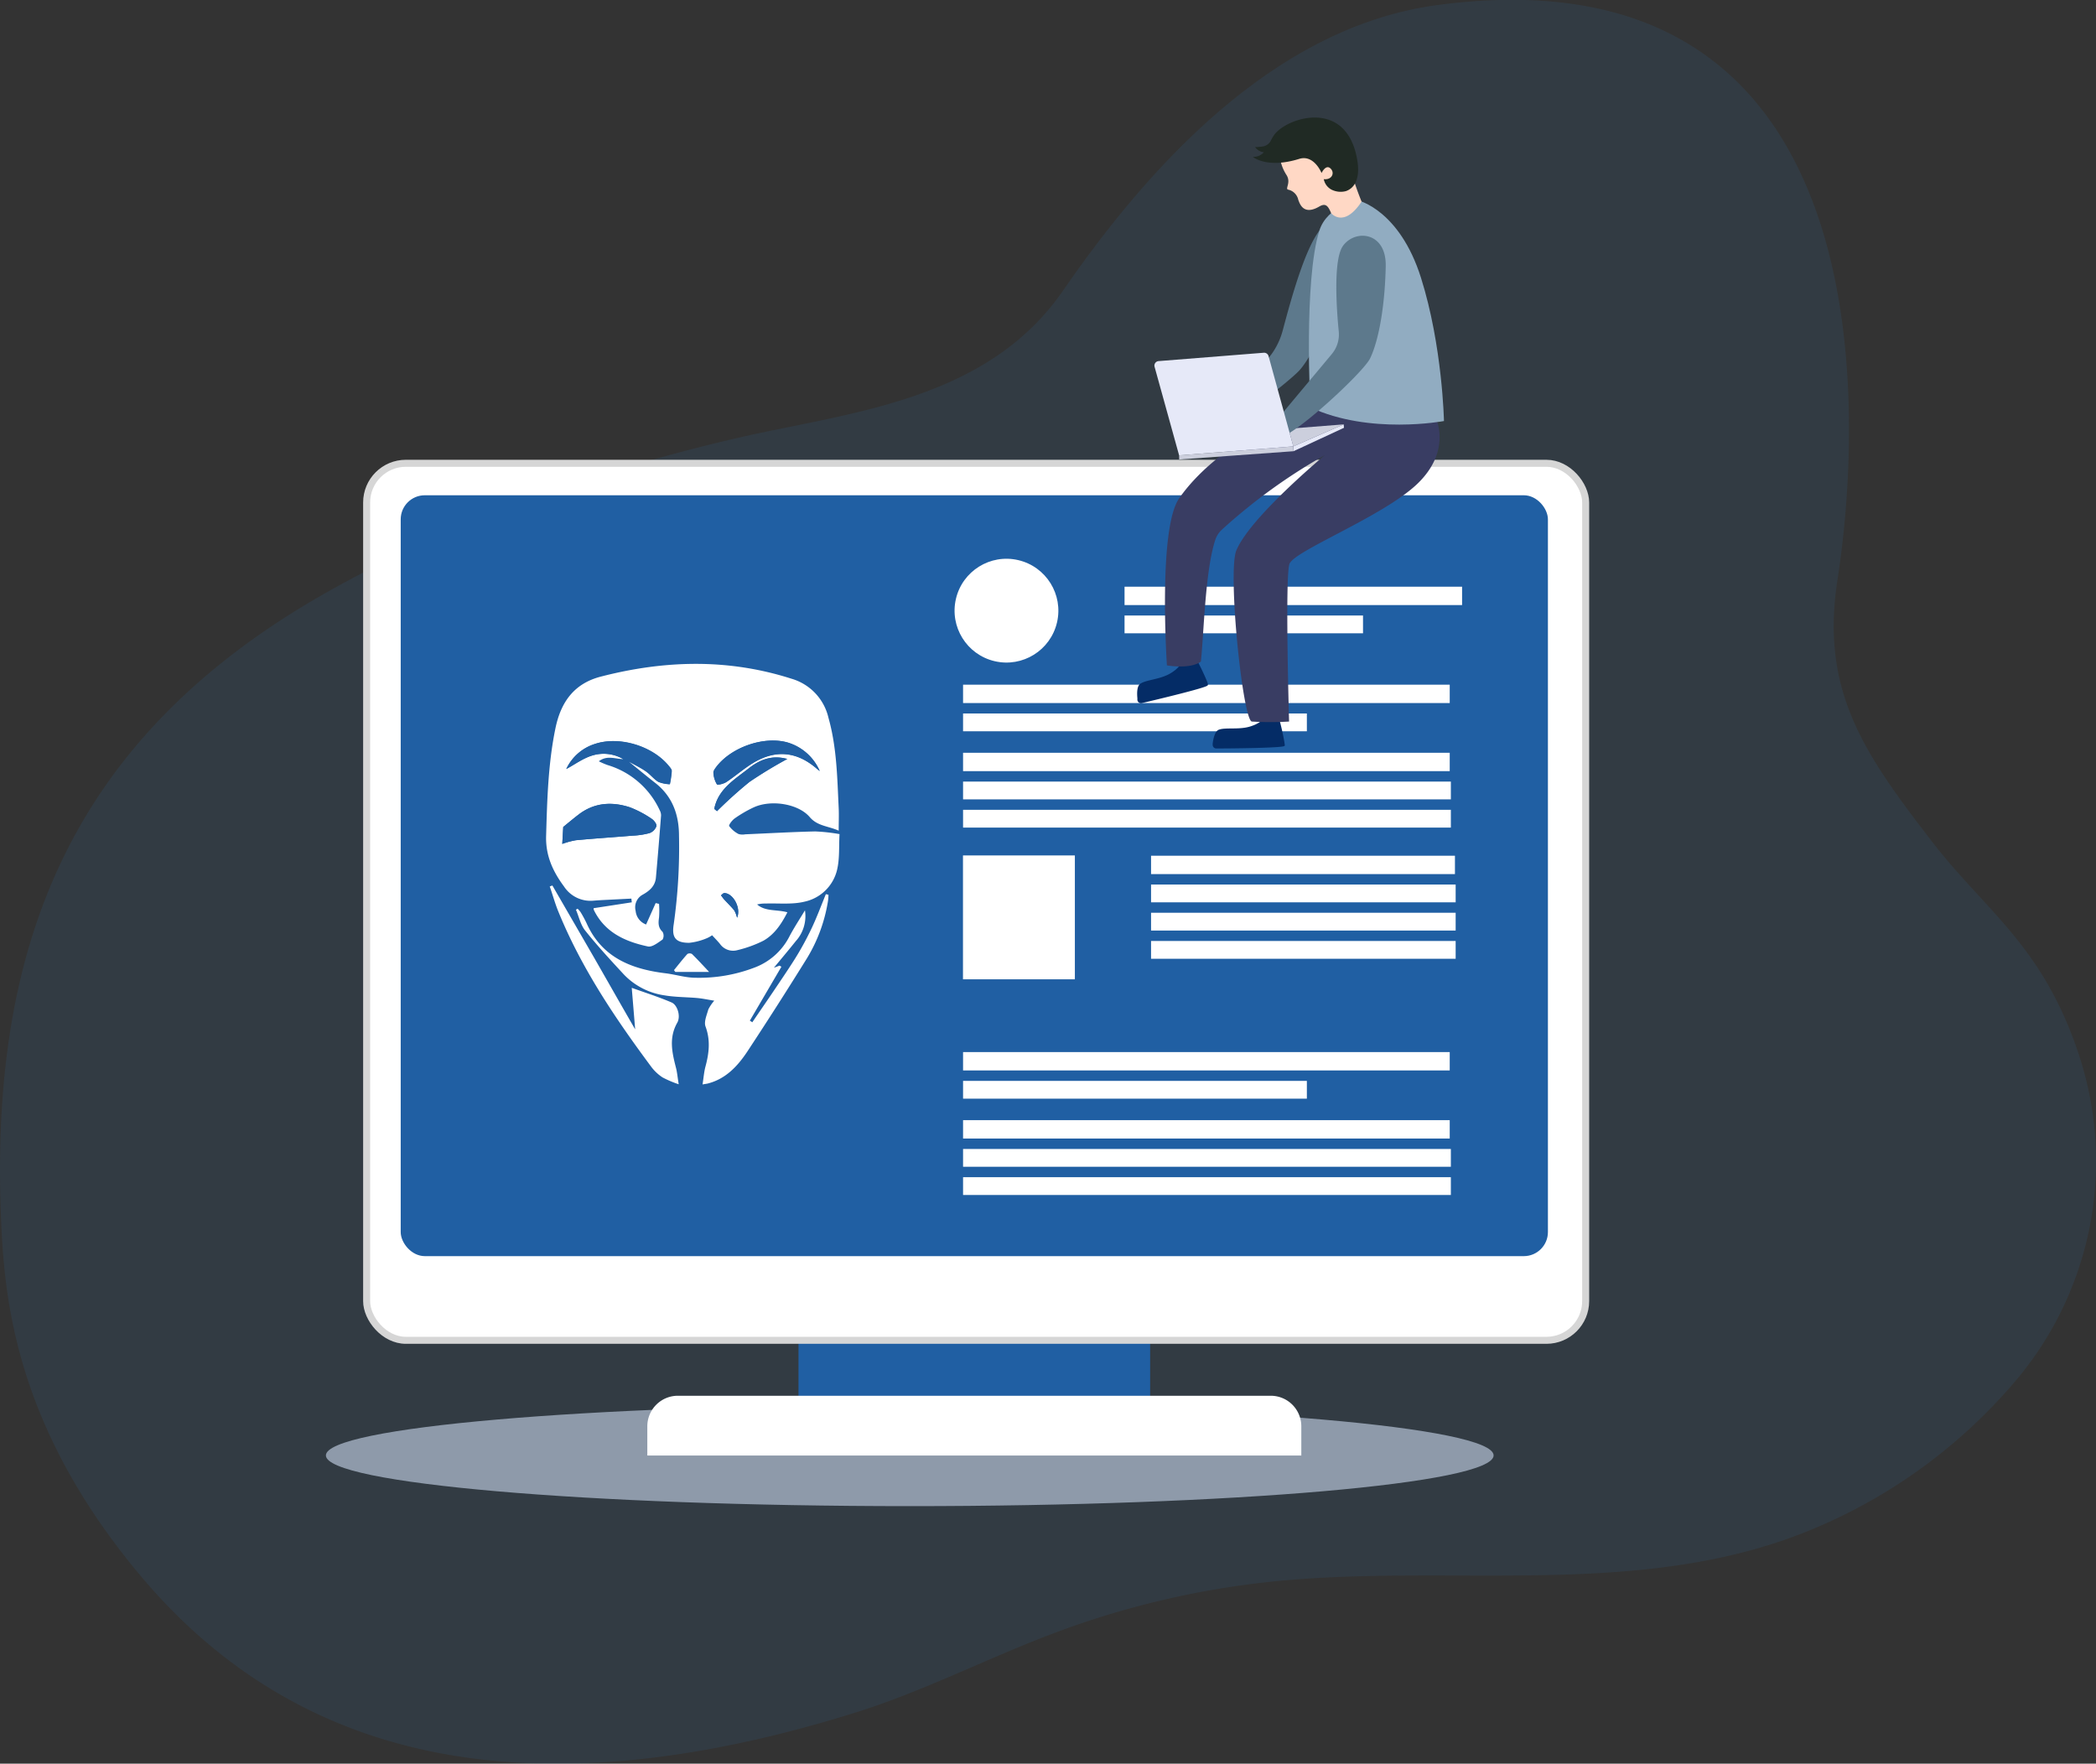 <svg xmlns="http://www.w3.org/2000/svg" viewBox="0 0 502.05 422.45">
  <rect x="0" y="0" width="502.05" height="422.45" fill="#333333" stroke="none"/>
  <defs>
    <style>
      .cls-1 {
        isolation: isolate;
      }

      .cls-2 {
        opacity: 0.1;
      }

      .cls-3 {
        fill: #2988d7;
      }

      .cls-4 {
        opacity: 0.55;
        mix-blend-mode: multiply;
      }

      .cls-5 {
        fill: #d9e8ff;
      }

      .cls-6 {
        fill: #205fa3;
      }

      .cls-7, .cls-8 {
        fill: #fff;
      }

      .cls-7 {
        stroke: #d6d6d6;
        stroke-miterlimit: 10;
        stroke-width: 1.68px;
      }

      .cls-9 {
        fill: #042c66;
      }

      .cls-10 {
        fill: #393d63;
      }

      .cls-11 {
        fill: #5d798c;
      }

      .cls-12 {
        fill: #91acc1;
      }

      .cls-13 {
        fill: #cccfdd;
      }

      .cls-14 {
        fill: #e6e9f8;
      }

      .cls-15 {
        fill: #ffd8c5;
      }

      .cls-16 {
        fill: #202a24;
      }
    </style>
  </defs>
  <title>hacker-dark-web</title>
  <g class="cls-1">
    <g id="Calque_2" data-name="Calque 2">
      <g id="Calque_38" data-name="Calque 38">
        <g>
          <g class="cls-2">
            <path class="cls-3" d="M498,252.78c-8.69-26.41-22.37-34.45-35.38-51.39C446.7,180.7,436,165.66,440.11,139c6.74-43.49,9.63-151.95-95.94-137.77C306.34,6.35,276.44,38,254.68,69.54c-18.51,26.86-51.8,29.23-78.6,35.49-32.93,7.7-66.47,19.32-96.93,36.35C16.41,176.45-2.33,226.87.23,291.38c.77,19.49,3.3,50.19,33.48,86.11,40.75,48.48,99.95,55,171.21,32.71,16.32-5.1,31.73-13.09,47.78-19.11a209.53,209.53,0,0,1,51.56-12.21c40.93-4.31,83.35,3.49,122.61-9.84A128.16,128.16,0,0,0,481.71,332,81.35,81.35,0,0,0,498,252.78Z"/>
          </g>
          <g class="cls-4">
            <path class="cls-5" d="M78.06,348.61c0,6.71,62.61,12.15,139.85,12.15s139.85-5.44,139.85-12.15-62.61-12.15-139.85-12.15S78.06,341.9,78.06,348.61Z"/>
          </g>
          <rect class="cls-6" x="191.26" y="313.64" width="84.23" height="22.66"/>
          <rect class="cls-7" x="87.82" y="110.97" width="291.99" height="210.07" rx="9.39"/>
          <rect class="cls-6" x="95.98" y="118.63" width="274.79" height="182.25" rx="5.77"/>
          <path class="cls-8" d="M162.38,334.32h142a7.32,7.32,0,0,1,7.32,7.32v7a0,0,0,0,1,0,0H155.05a0,0,0,0,1,0,0v-7a7.32,7.32,0,0,1,7.32-7.32Z"/>
          <g>
            <rect class="cls-8" x="230.66" y="204.9" width="26.8" height="29.67"/>
            <rect class="cls-8" x="230.68" y="164" width="116.57" height="4.4"/>
            <rect class="cls-8" x="230.68" y="170.9" width="82.35" height="4.26"/>
            <rect class="cls-8" x="269.36" y="140.53" width="80.85" height="4.4"/>
            <rect class="cls-8" x="269.36" y="147.43" width="57.12" height="4.26"/>
            <rect class="cls-8" x="230.68" y="180.31" width="116.57" height="4.4"/>
            <rect class="cls-8" x="230.68" y="187.21" width="116.84" height="4.26"/>
            <rect class="cls-8" x="230.68" y="193.97" width="116.84" height="4.26"/>
            <rect class="cls-8" x="275.71" y="204.97" width="72.79" height="4.4"/>
            <rect class="cls-8" x="275.71" y="211.87" width="72.96" height="4.26"/>
            <rect class="cls-8" x="275.71" y="218.63" width="72.96" height="4.26"/>
            <rect class="cls-8" x="275.71" y="225.39" width="72.96" height="4.26"/>
            <circle class="cls-8" cx="241.09" cy="146.28" r="12.43" transform="translate(43.96 347.93) rotate(-76.9)"/>
          </g>
          <g>
            <rect class="cls-8" x="230.68" y="252" width="116.57" height="4.4"/>
            <rect class="cls-8" x="230.68" y="258.9" width="82.35" height="4.26"/>
            <rect class="cls-8" x="230.68" y="268.31" width="116.57" height="4.4"/>
            <rect class="cls-8" x="230.68" y="275.21" width="116.84" height="4.26"/>
            <rect class="cls-8" x="230.68" y="281.97" width="116.84" height="4.26"/>
          </g>
          <g>
            <path class="cls-9" d="M307.64,177.71a58,58,0,0,0-1.41-6.12l-3.53.47s-.76,1.24-3.41,2-5.79.13-7.36.73c-.9.35-1.29,2-1.46,3.28,0,.28,0,0,0,.27a.87.87,0,0,0,.89.94c3.49,0,15.69-.12,16.28-.59C307.82,178.57,307.74,178.5,307.64,177.71Z"/>
            <path class="cls-9" d="M289.07,163.09a57,57,0,0,0-2.74-5.65L283,158.68s-.46,1.38-2.87,2.73-5.62,1.42-7,2.37c-.8.54-.82,2.2-.69,3.51a2.25,2.25,0,0,0,0,.4.87.87,0,0,0,1.07.72c3.4-.8,15.27-3.63,15.74-4.22C289.41,164,289.35,163.84,289.07,163.09Z"/>
            <path class="cls-10" d="M344.06,100.53s3.54,7.61-4.6,15.39-29.5,16-30.6,19.16-.09,37.75-.09,37.75a73.33,73.33,0,0,1-8.92,0c-2.17-.36-5.85-35.81-3.71-41,3.35-8,21.2-22.81,21.2-22.81a136.31,136.31,0,0,0-24.67,17.85,5.83,5.83,0,0,0-1.59,2.49c-2.42,7.43-2.72,22.37-3.43,29.1-2.61,1.92-8.14.92-8.14.92s-2.19-32.68,2.92-40c10.7-15.4,34.83-23.83,34.83-23.83Z"/>
            <path class="cls-11" d="M318,53.44c4.43-2.17,9.82.84,6.52,8.33s-9.17,22.51-13.33,27c-2.54,2.76-19,15.7-21.88,14.66l1.31-4.76,11.91-11.49a17.27,17.27,0,0,0,4.71-8C309.34,71.34,313.51,55.65,318,53.44Z"/>
            <path class="cls-12" d="M325.29,48s9.93,2.22,15.08,18.55,5.5,34.3,5.5,34.3-17.77,3.37-32-3.27c0,0-1.63-30.38,2.15-42.33C317.89,49.29,325.29,48,325.29,48Z"/>
            <polygon class="cls-13" points="308.63 102.69 321.85 101.65 309.79 106.92 308.63 102.69"/>
            <polygon class="cls-14" points="321.85 101.65 321.92 102.47 309.83 108.08 309.79 106.92 321.85 101.65"/>
            <polygon class="cls-13" points="282.43 109.07 309.79 106.92 309.83 108.08 282.45 110.06 282.43 109.07"/>
            <path class="cls-15" d="M306.54,35.11a10.41,10.41,0,0,0,1.56,6.73c1.28,1.9-.43,3.43.48,3.59a3.16,3.16,0,0,1,2.4,2.46c.29.66,1.09,3.87,5,1.59,1.43-.83,2.07-.37,2.85,1.55,0,0,3,3.78,7.31-2.74,0,0-3.46-8.2-4.05-14.74C316.69,30.76,311.15,28.57,306.54,35.11Z"/>
            <path class="cls-11" d="M321.72,58.84c2.95-4,10.35-3.3,10.2,4.88s-1.37,17.17-3.74,22.12c-1.62,3.39-18.72,19.15-21.76,18.85l.1-4.94L319,84.81a7.3,7.3,0,0,0,1.67-5.4C320.12,73.8,319.32,62.05,321.72,58.84Z"/>
            <path class="cls-14" d="M282.43,109.07l27.36-2.15-5.94-21.63a1.1,1.1,0,0,0-1.13-.8l-25.17,2a1.08,1.08,0,0,0-1,1.36Z"/>
            <path class="cls-16" d="M325.12,38.45C322.73,23.8,309,27.87,305.44,32a9.17,9.17,0,0,0-1.05,1.71,2.59,2.59,0,0,1-1.91,1.37,14.83,14.83,0,0,1-1.86.16,3.11,3.11,0,0,0,2.1,1.24,3.24,3.24,0,0,1-2.64,1.08s3.33,2.92,11.14.49c3.52-1.09,5.33,3.39,5.33,3.39s1-2.15,2.13-1.1.35,2.81-1.6,2.57a3.59,3.59,0,0,0,1.83,2.5,4.91,4.91,0,0,0,3.46.37C324.65,45,325.78,42.49,325.12,38.45Z"/>
          </g>
          <g>
            <path class="cls-6" d="M205.66,264.07H126.27V154.39h79.39Zm-56.38-82.25,1.44.65c2.09,1.69,4.16,3.41,6.27,5.06,4.13,3.24,5.67,7.61,5.69,12.68a131,131,0,0,1-1.27,21.21c-.51,3.17.47,4.38,3.71,4.41a14.63,14.63,0,0,0,4.22-1.1,7.21,7.21,0,0,0,1.27-.71c.68.74,1.31,1.37,1.88,2.07a3.85,3.85,0,0,0,4.16,1.5,28.64,28.64,0,0,0,6.22-2.25c2.65-1.49,4.33-4,5.77-6.82-2.57-.72-5.22-.14-7.25-1.88a8.35,8.35,0,0,1,2.09-.22c3.1-.1,6.33.28,9.28-.45a10.21,10.21,0,0,0,7.76-7.53c.67-2.74.44-5.7.61-8.65a43.79,43.79,0,0,0-5.85-.64c-5.59.13-11.16.45-16.74.69a3.38,3.38,0,0,1-1.6-.07,6.51,6.51,0,0,1-2.24-1.9c-.16-.26.72-1.43,1.35-1.86a29.91,29.91,0,0,1,4.51-2.62c4.23-1.94,10.74-.85,13.44,2.33,1.85,2.18,4.48,2.13,6.93,3.25,0-2.07.07-3.75,0-5.42-.35-7.26-.48-14.53-2.45-21.62a12.72,12.72,0,0,0-8.86-9.36c-15.17-4.86-30.41-4.45-45.68-.5-6.37,1.65-9.55,6.07-10.85,12.35-1.77,8.54-2,17.16-2.24,25.82-.14,4.73,1.64,8.53,4.29,12.1a7.57,7.57,0,0,0,7,3.4c1.79-.15,3.6-.21,5.39-.31l3.74-.19.1.89-9.15,1.41a1.39,1.39,0,0,0,.06.42c2.63,5.4,7.52,7.58,12.94,8.74,1,.23,2.45-.92,3.53-1.66a1.89,1.89,0,0,0,0-1.83c-1.1-1-1-2.16-.85-3.47a21.86,21.86,0,0,0,0-3.24l-.81-.19-2.29,5.13a3.84,3.84,0,0,1-2.51-3.28,3.42,3.42,0,0,1,1.69-3.86c1.65-.92,3-2.07,3.17-4.08q.66-7.44,1.23-14.88a2.47,2.47,0,0,0-.29-1.2,20.07,20.07,0,0,0-12.49-10.88,18.93,18.93,0,0,1-2.13-.91C145.45,180.84,147.38,181.81,149.28,181.82Zm43.53,36.23c-1.31,2.18-2.72,4.3-3.92,6.54a15.47,15.47,0,0,1-8.12,7.08,37,37,0,0,1-14.1,2.46c-2.42,0-4.82-.77-7.24-1.07-8.22-1-15.28-3.79-18.94-12a28,28,0,0,0-1.46-2.69,6.32,6.32,0,0,0-.69-.78l-.4.24c.72,1.69,1.11,3.64,2.22,5,2.92,3.65,6.09,7.09,9.27,10.52a16.74,16.74,0,0,0,9.76,5c2.59.44,5.26.4,7.89.64,1.25.12,2.49.39,4,.63a9.52,9.52,0,0,0-1.43,2.11c-.37,1.34-1.08,2.93-.67,4.07,1.18,3.26.83,6.35,0,9.55-.36,1.34-.46,2.76-.71,4.33.68-.12,1-.15,1.26-.22,4.32-1.11,7.15-4.17,9.46-7.65q7.32-11.06,14.28-22.33a37.69,37.69,0,0,0,5-13.45c.1-.58.11-1.18.16-1.78l-.62-.15c-1.13,2.74-2.14,5.53-3.42,8.19s-2.73,5.21-4.26,7.73-3.28,5-5,7.53-3.3,4.82-4.94,7.24l-.59-.39,7.56-12.91-.46-.26-1.34.5c1.88-2.28,3.59-4.3,5.24-6.37A8.94,8.94,0,0,0,192.81,218.05Zm-60.5-6-.64.24c.65,2,1.19,4,2,5.87,5.51,13.58,13.62,25.62,22.3,37.31a10.63,10.63,0,0,0,2.74,2.57,24.73,24.73,0,0,0,3.85,1.63c-.28-1.7-.37-2.84-.65-3.93-.94-3.64-1.76-7.19.31-10.83.87-1.53,0-4.23-1.36-4.83-2.95-1.27-6-2.24-9.55-3.51l.82,9.95c-3.44-6-6.68-11.76-10-17.46S135.59,217.77,132.31,212.1Zm37.55,20.71c-1.51-1.61-2.78-3-4.11-4.32a1.13,1.13,0,0,0-1.11,0c-1.11,1.24-2.14,2.56-3.2,3.86l.32.44Z"/>
            <path class="cls-8" d="M149.28,181.82c-1.9,0-3.83-1-5.85.53a18.93,18.93,0,0,0,2.13.91,20.07,20.07,0,0,1,12.49,10.88,2.47,2.47,0,0,1,.29,1.2q-.57,7.44-1.23,14.88c-.18,2-1.52,3.16-3.17,4.08a3.42,3.42,0,0,0-1.69,3.86,3.84,3.84,0,0,0,2.51,3.28l2.29-5.13.81.19a21.86,21.86,0,0,1,0,3.24c-.19,1.31-.25,2.43.85,3.47a1.89,1.89,0,0,1,0,1.83c-1.08.74-2.5,1.89-3.53,1.66-5.42-1.16-10.31-3.34-12.94-8.74a1.39,1.39,0,0,1-.06-.42l9.15-1.41-.1-.89-3.74.19c-1.79.1-3.6.16-5.39.31a7.57,7.57,0,0,1-7-3.4c-2.65-3.57-4.43-7.37-4.29-12.1.25-8.66.47-17.28,2.24-25.82,1.3-6.28,4.48-10.7,10.85-12.35,15.27-3.95,30.51-4.36,45.68.5a12.72,12.72,0,0,1,8.86,9.36c2,7.09,2.1,14.36,2.45,21.62.08,1.67,0,3.35,0,5.42-2.45-1.12-5.08-1.07-6.93-3.25-2.7-3.18-9.21-4.27-13.44-2.33a29.91,29.91,0,0,0-4.51,2.62c-.63.43-1.51,1.6-1.35,1.86a6.51,6.51,0,0,0,2.24,1.9,3.38,3.38,0,0,0,1.6.07c5.58-.24,11.15-.56,16.74-.69a43.79,43.79,0,0,1,5.85.64c-.17,3,.06,5.91-.61,8.65a10.21,10.21,0,0,1-7.76,7.53c-2.95.73-6.18.35-9.28.45a8.35,8.35,0,0,0-2.09.22c2,1.74,4.68,1.16,7.25,1.88-1.44,2.83-3.12,5.33-5.77,6.82a28.64,28.64,0,0,1-6.22,2.25,3.85,3.85,0,0,1-4.16-1.5c-.57-.7-1.2-1.33-1.88-2.07a7.21,7.21,0,0,1-1.27.71,14.63,14.63,0,0,1-4.22,1.1c-3.24,0-4.22-1.24-3.71-4.41a131,131,0,0,0,1.27-21.21c0-5.07-1.56-9.44-5.69-12.68-2.11-1.65-4.18-3.37-6.27-5.06,1.34.76,2.74,1.43,4,2.3,1.08.74,1.92,1.86,3,2.53a8.44,8.44,0,0,0,2.72.56,21.47,21.47,0,0,0,.45-3.16c0-.45-.48-.95-.82-1.36-3.92-4.7-11.8-7.06-17.57-5.13a11.3,11.3,0,0,0-6.85,6c2-1.08,4-2.58,6.27-3.25A9.29,9.29,0,0,1,149.28,181.82Zm-14.6,20.32a19,19,0,0,1,3.24-.88c4.54-.43,9.08-.72,13.62-1.1a18.45,18.45,0,0,0,4.07-.62,2.74,2.74,0,0,0,1.62-1.66c.11-.49-.59-1.41-1.16-1.77a25.08,25.08,0,0,0-5.22-2.75c-4.25-1.39-8.41-1.14-12.13,1.65-1.3,1-2.54,2-3.81,3.07Zm61.67-17.46a12.17,12.17,0,0,0-7.77-6.87c-5.67-1.56-13.56,1.21-17.11,6-.28.38-.64.88-.59,1.27a6.07,6.07,0,0,0,.83,2.75c.18.26,1.63-.11,2.28-.54,2.2-1.46,4.2-3.24,6.46-4.6,5.33-3.2,10.38-2.69,15.06,1.29C195.69,184.18,195.88,184.31,196.35,184.68Zm-25.26,9.07.65.55a102.82,102.82,0,0,1,7.77-7,104.93,104.93,0,0,1,9.06-5.5c-3.66-1-6.6.18-9.16,2.2C176,186.68,172,189,171.09,193.75Zm5.46,26.07c1-2.37-1-5.9-3.06-5.9-.27,0-.53.35-.79.54.25.33.49.68.77,1,.8.88,1.67,1.71,2.42,2.63A7.06,7.06,0,0,1,176.55,219.82Z"/>
            <path class="cls-8" d="M192.81,218.05a8.94,8.94,0,0,1-2.2,7.38c-1.65,2.07-3.36,4.09-5.24,6.37l1.34-.5.46.26-7.56,12.91.59.39c1.64-2.42,3.31-4.82,4.94-7.24s3.39-5,5-7.53,3-5.08,4.26-7.73,2.29-5.45,3.42-8.19l.62.15c0,.6-.06,1.2-.16,1.78a37.69,37.69,0,0,1-5,13.45q-7,11.28-14.28,22.33c-2.31,3.48-5.14,6.54-9.46,7.65-.28.07-.58.1-1.26.22.25-1.57.35-3,.71-4.33.86-3.2,1.21-6.29,0-9.55-.41-1.14.3-2.73.67-4.07a9.52,9.52,0,0,1,1.43-2.11c-1.52-.24-2.76-.51-4-.63-2.63-.24-5.3-.2-7.89-.64a16.74,16.74,0,0,1-9.76-5c-3.18-3.43-6.35-6.87-9.27-10.52-1.11-1.38-1.5-3.33-2.22-5l.4-.24a6.32,6.32,0,0,1,.69.78,28,28,0,0,1,1.46,2.69c3.66,8.21,10.72,11,18.94,12,2.42.3,4.82,1.08,7.24,1.07a37,37,0,0,0,14.1-2.46,15.47,15.47,0,0,0,8.12-7.08C190.09,222.35,191.5,220.23,192.81,218.05Z"/>
            <path class="cls-8" d="M132.31,212.1q4.92,8.51,9.83,17c3.27,5.7,6.51,11.42,10,17.46l-.82-9.95c3.53,1.27,6.6,2.24,9.55,3.51,1.4.6,2.23,3.3,1.36,4.83-2.07,3.64-1.25,7.19-.31,10.83.28,1.09.37,2.23.65,3.93a24.73,24.73,0,0,1-3.85-1.63,10.63,10.63,0,0,1-2.74-2.57c-8.68-11.69-16.79-23.73-22.3-37.31-.77-1.91-1.31-3.91-2-5.87Z"/>
            <path class="cls-6" d="M149.28,181.82a9.29,9.29,0,0,0-7.32-.89c-2.25.67-4.25,2.17-6.27,3.25a11.3,11.3,0,0,1,6.85-6c5.77-1.93,13.65.43,17.57,5.13.34.41.82.91.82,1.36a21.47,21.47,0,0,1-.45,3.16,8.44,8.44,0,0,1-2.72-.56c-1.12-.67-2-1.79-3-2.53-1.26-.87-2.66-1.54-4-2.3Z"/>
            <path class="cls-8" d="M169.86,232.81h-8.1l-.32-.44c1.06-1.3,2.09-2.62,3.2-3.86a1.13,1.13,0,0,1,1.11,0C167.08,229.81,168.35,231.2,169.86,232.81Z"/>
            <path class="cls-6" d="M134.68,202.14l.23-4.06c1.27-1,2.51-2.09,3.81-3.07,3.72-2.79,7.88-3,12.13-1.65a25.08,25.08,0,0,1,5.22,2.75c.57.36,1.27,1.28,1.16,1.77a2.74,2.74,0,0,1-1.62,1.66,18.45,18.45,0,0,1-4.07.62c-4.54.38-9.08.67-13.62,1.1A19,19,0,0,0,134.68,202.14Z"/>
            <path class="cls-6" d="M196.35,184.68c-.47-.37-.66-.5-.84-.66-4.68-4-9.73-4.49-15.06-1.29-2.26,1.36-4.26,3.14-6.46,4.6-.65.43-2.1.8-2.28.54a6.07,6.07,0,0,1-.83-2.75c0-.39.31-.89.59-1.27,3.55-4.83,11.44-7.6,17.11-6A12.17,12.17,0,0,1,196.35,184.68Z"/>
            <path class="cls-6" d="M171.09,193.75c.91-4.74,4.91-7.07,8.32-9.76,2.56-2,5.5-3.22,9.16-2.2a104.93,104.93,0,0,0-9.06,5.5,102.82,102.82,0,0,0-7.77,7Z"/>
            <path class="cls-6" d="M176.55,219.82a7.06,7.06,0,0,0-.66-1.74c-.75-.92-1.62-1.75-2.42-2.63-.28-.31-.52-.66-.77-1,.26-.19.52-.54.79-.54C175.57,213.92,177.59,217.45,176.55,219.82Z"/>
          </g>
        </g>
      </g>
    </g>
  </g>
</svg>
